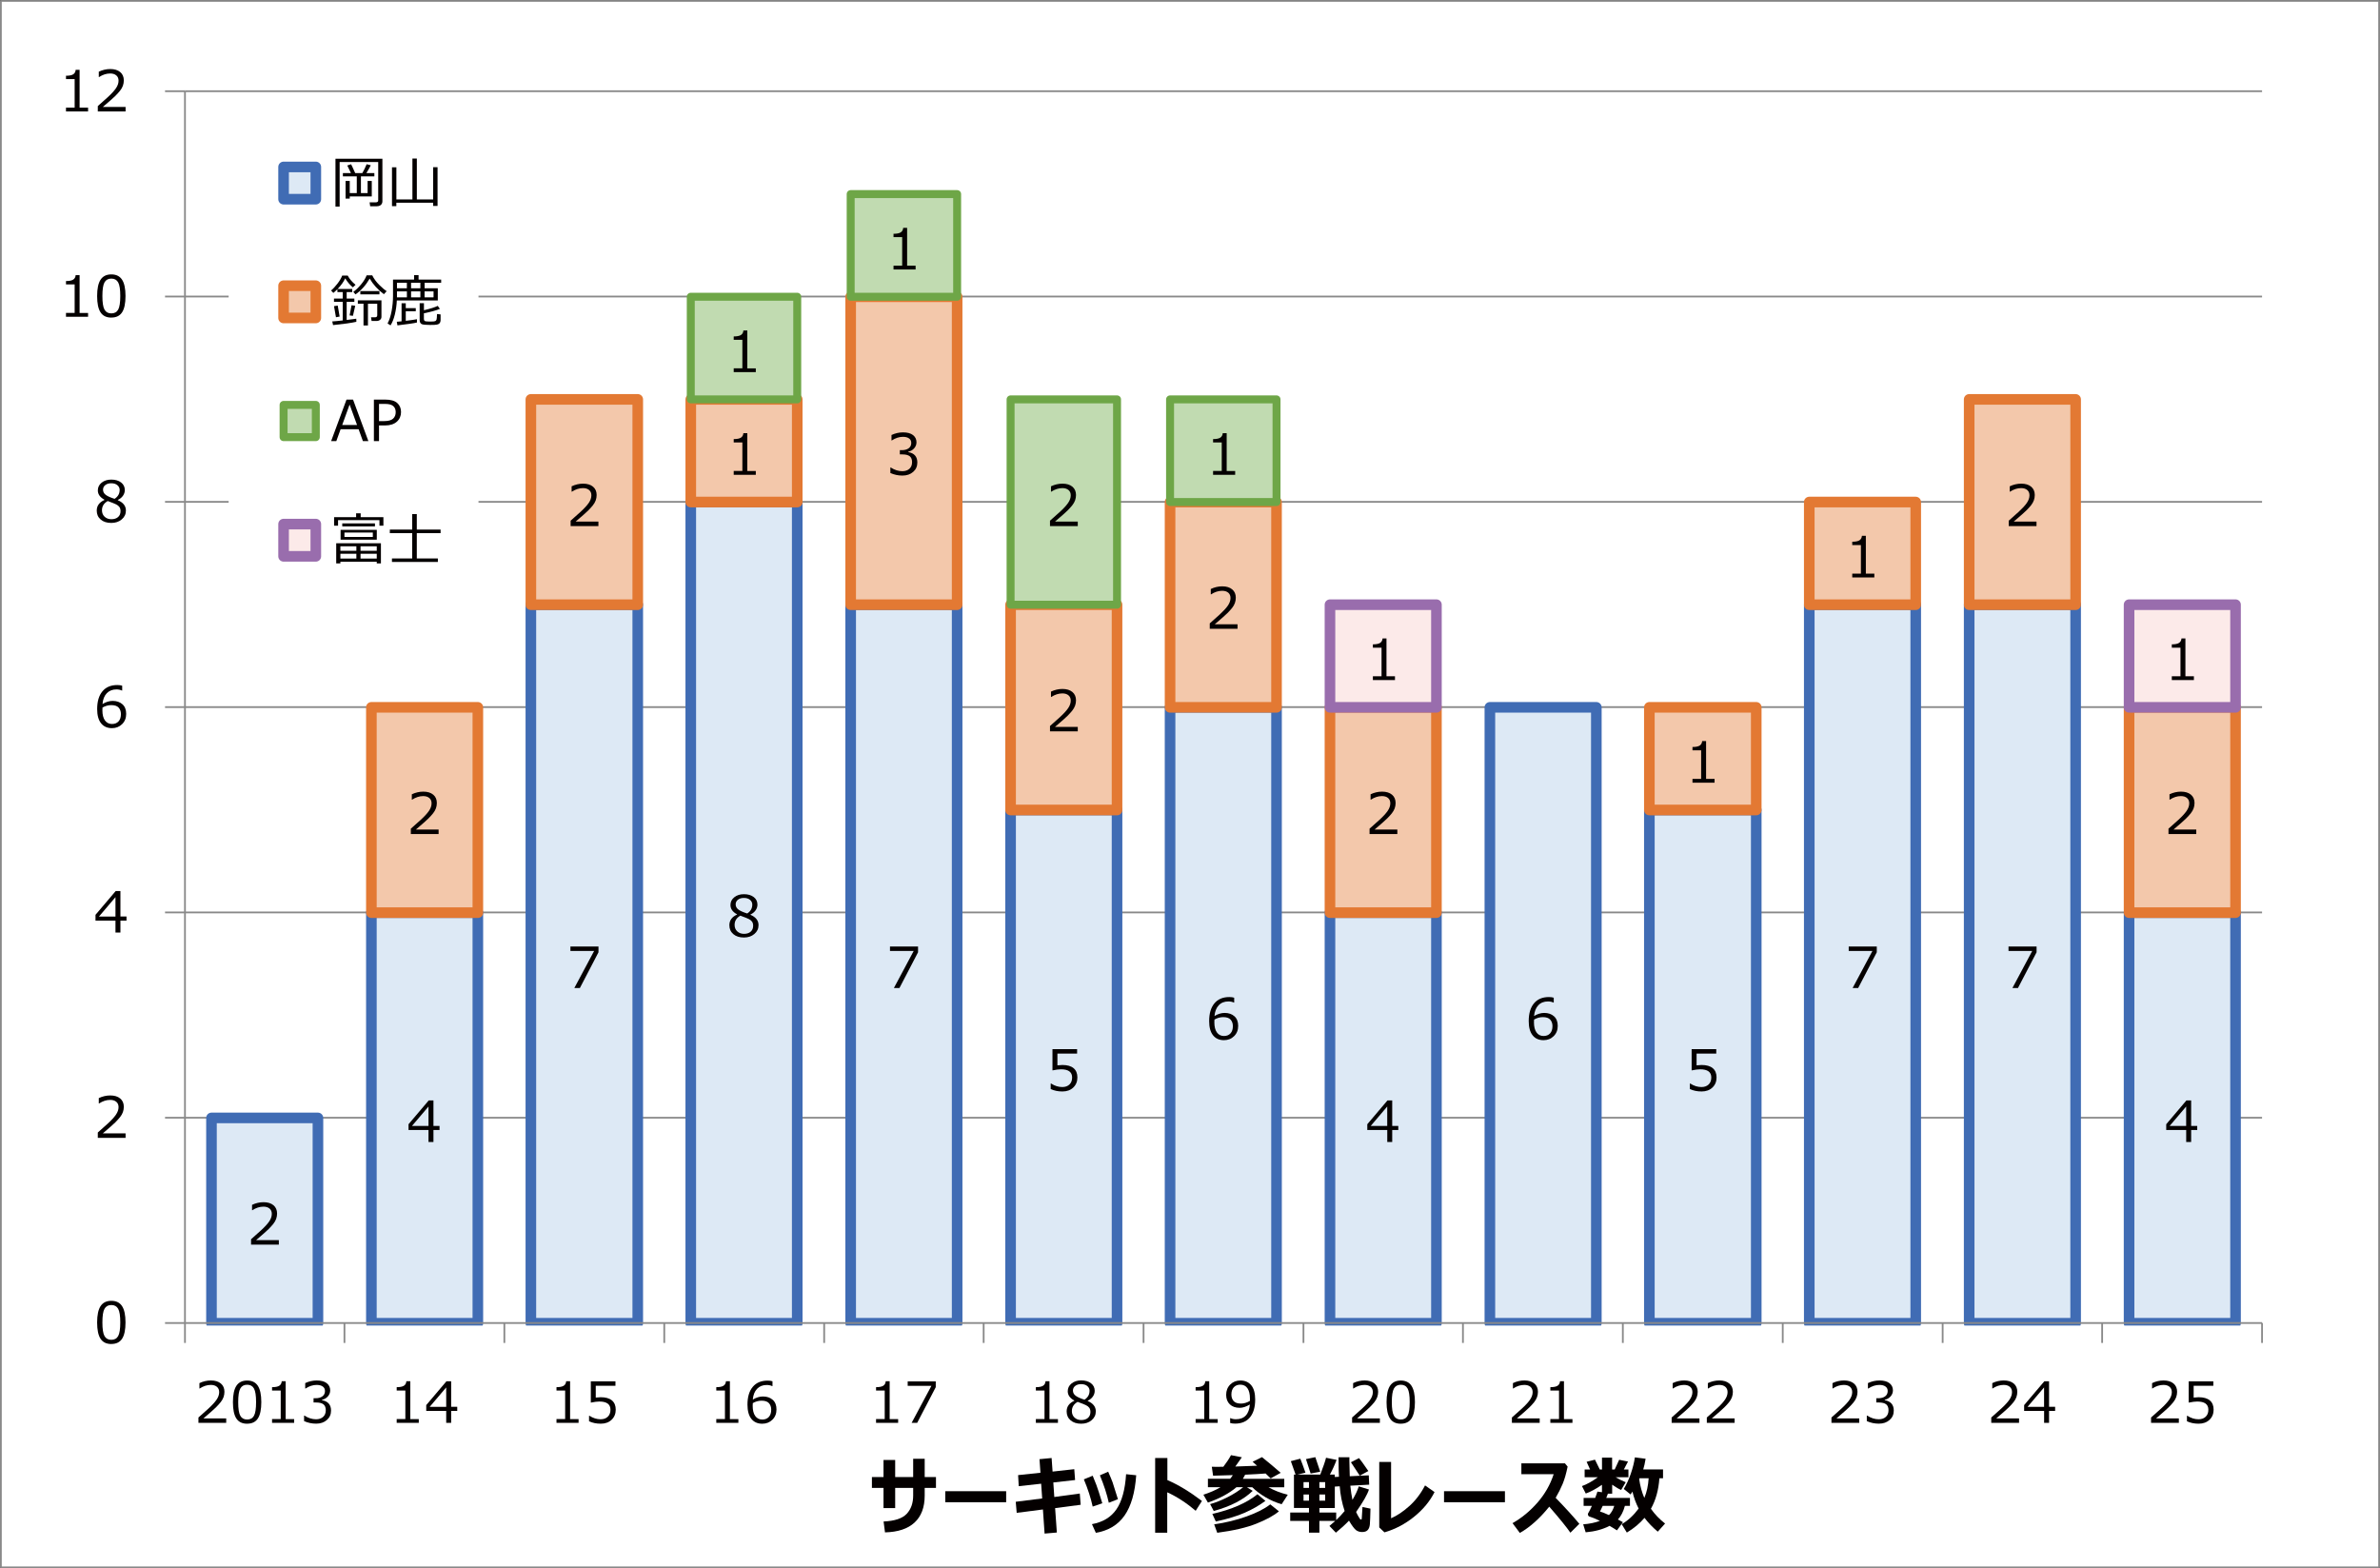 <?xml version="1.0" encoding="UTF-8"?><svg id="_レイヤー_2" xmlns="http://www.w3.org/2000/svg" xmlns:xlink="http://www.w3.org/1999/xlink" viewBox="0 0 673.34 443.66"><rect x="0" y="0" width="673.34" height="443.66" fill="#333333" stroke="none"/><defs><style>.cls-1{clip-path:url(#clippath-76);}.cls-2{clip-path:url(#clippath-51);}.cls-3{clip-path:url(#clippath-34);}.cls-4{clip-path:url(#clippath-107);}.cls-5{clip-path:url(#clippath-38);}.cls-6{clip-path:url(#clippath-21);}.cls-7{clip-path:url(#clippath-6);}.cls-8{clip-path:url(#clippath-7);}.cls-9{clip-path:url(#clippath-17);}.cls-10{clip-path:url(#clippath-80);}.cls-11{clip-path:url(#clippath-31);}.cls-12{clip-path:url(#clippath-79);}.cls-13{clip-path:url(#clippath-75);}.cls-14{clip-path:url(#clippath-15);}.cls-15{clip-path:url(#clippath-33);}.cls-16{clip-path:url(#clippath-61);}.cls-17{clip-path:url(#clippath-116);}.cls-18{clip-path:url(#clippath-100);}.cls-19{clip-path:url(#clippath-18);}.cls-20{clip-path:url(#clippath-47);}.cls-21{clip-path:url(#clippath-4);}.cls-22{clip-path:url(#clippath-71);}.cls-23{clip-path:url(#clippath-120);}.cls-24{clip-path:url(#clippath-22);}.cls-25{fill:#040000;}.cls-26{clip-path:url(#clippath-103);}.cls-27{clip-path:url(#clippath-23);}.cls-28{clip-path:url(#clippath-82);}.cls-29{clip-path:url(#clippath-54);}.cls-30{clip-path:url(#clippath-66);}.cls-31,.cls-32{fill:#c1dbb1;}.cls-33{clip-path:url(#clippath-114);}.cls-34{clip-path:url(#clippath-9);}.cls-35{clip-path:url(#clippath-121);}.cls-36{clip-path:url(#clippath-102);}.cls-37{clip-path:url(#clippath-70);}.cls-38{clip-path:url(#clippath-10);}.cls-39{clip-path:url(#clippath-42);}.cls-40{stroke:#6ea647;stroke-width:2.25px;}.cls-40,.cls-41,.cls-42,.cls-43,.cls-44,.cls-45,.cls-46{fill:none;}.cls-40,.cls-41,.cls-44,.cls-45,.cls-46{stroke-linejoin:round;}.cls-47{clip-path:url(#clippath-59);}.cls-48{clip-path:url(#clippath-43);}.cls-49{clip-path:url(#clippath-64);}.cls-50{clip-path:url(#clippath-101);}.cls-51{clip-path:url(#clippath-25);}.cls-52{clip-path:url(#clippath-27);}.cls-53{clip-path:url(#clippath-109);}.cls-54,.cls-32,.cls-55,.cls-56,.cls-57{fill-rule:evenodd;}.cls-54,.cls-58{fill:#f3c8ab;}.cls-41{stroke:#e37933;}.cls-41,.cls-45,.cls-46{stroke-width:3px;}.cls-59{clip-path:url(#clippath-60);}.cls-55{fill:#fff;}.cls-56,.cls-60{fill:#fceae9;}.cls-61{clip-path:url(#clippath-113);}.cls-62{clip-path:url(#clippath-93);}.cls-63{clip-path:url(#clippath-11);}.cls-64{clip-path:url(#clippath-57);}.cls-65{clip-path:url(#clippath-88);}.cls-66{clip-path:url(#clippath-85);}.cls-67{clip-path:url(#clippath-111);}.cls-68{clip-path:url(#clippath-105);}.cls-69{clip-path:url(#clippath-36);}.cls-70{clip-path:url(#clippath-92);}.cls-71,.cls-57{fill:#dde9f5;}.cls-72{clip-path:url(#clippath-35);}.cls-73{clip-path:url(#clippath-98);}.cls-74{clip-path:url(#clippath-48);}.cls-75{clip-path:url(#clippath-104);}.cls-76{clip-path:url(#clippath-28);}.cls-77{clip-path:url(#clippath-118);}.cls-78{clip-path:url(#clippath-1);}.cls-79{clip-path:url(#clippath-56);}.cls-80{clip-path:url(#clippath-108);}.cls-81{clip-path:url(#clippath-90);}.cls-82{clip-path:url(#clippath-45);}.cls-83{clip-path:url(#clippath-110);}.cls-84{clip-path:url(#clippath-99);}.cls-85{clip-path:url(#clippath-89);}.cls-86{clip-path:url(#clippath-46);}.cls-87{clip-path:url(#clippath-40);}.cls-88{clip-path:url(#clippath-96);}.cls-89{clip-path:url(#clippath-5);}.cls-90{clip-path:url(#clippath-20);}.cls-91{clip-path:url(#clippath-95);}.cls-92{clip-path:url(#clippath-8);}.cls-93{clip-path:url(#clippath-52);}.cls-94{clip-path:url(#clippath-41);}.cls-95{clip-path:url(#clippath-67);}.cls-96{clip-path:url(#clippath-74);}.cls-97{clip-path:url(#clippath-3);}.cls-98{clip-path:url(#clippath-26);}.cls-99{clip-path:url(#clippath-91);}.cls-100{clip-path:url(#clippath-12);}.cls-101{clip-path:url(#clippath-50);}.cls-102{clip-path:url(#clippath-14);}.cls-43{clip-rule:evenodd;}.cls-103{clip-path:url(#clippath-97);}.cls-104{clip-path:url(#clippath-30);}.cls-105{clip-path:url(#clippath-112);}.cls-106{clip-path:url(#clippath-77);}.cls-107{clip-path:url(#clippath-19);}.cls-108{clip-path:url(#clippath-117);}.cls-109{clip-path:url(#clippath-78);}.cls-110{clip-path:url(#clippath-72);}.cls-111{clip-path:url(#clippath-84);}.cls-112{clip-path:url(#clippath-32);}.cls-44{stroke:#898989;stroke-width:.5px;}.cls-45{stroke:#406cb4;}.cls-113{clip-path:url(#clippath-55);}.cls-114{clip-path:url(#clippath-123);}.cls-115{clip-path:url(#clippath-73);}.cls-116{clip-path:url(#clippath-53);}.cls-117{clip-path:url(#clippath-39);}.cls-118{clip-path:url(#clippath-122);}.cls-119{clip-path:url(#clippath-81);}.cls-120{clip-path:url(#clippath-106);}.cls-121{clip-path:url(#clippath-16);}.cls-122{clip-path:url(#clippath-119);}.cls-123{clip-path:url(#clippath-2);}.cls-124{clip-path:url(#clippath-29);}.cls-125{clip-path:url(#clippath-49);}.cls-126{clip-path:url(#clippath-37);}.cls-127{clip-path:url(#clippath-58);}.cls-128{clip-path:url(#clippath-124);}.cls-129{clip-path:url(#clippath-13);}.cls-130{clip-path:url(#clippath-86);}.cls-131{clip-path:url(#clippath-63);}.cls-132{clip-path:url(#clippath-24);}.cls-133{clip-path:url(#clippath-94);}.cls-134{clip-path:url(#clippath);}.cls-135{clip-path:url(#clippath-87);}.cls-136{clip-path:url(#clippath-68);}.cls-137{clip-path:url(#clippath-83);}.cls-138{clip-path:url(#clippath-65);}.cls-46{stroke:#996dad;}.cls-139{clip-path:url(#clippath-44);}.cls-140{clip-path:url(#clippath-115);}.cls-141{clip-path:url(#clippath-62);}.cls-142{clip-path:url(#clippath-69);}</style><clipPath id="clippath"><polygon class="cls-43" points=".25 443.29 673.09 443.29 673.09 .13 .25 .13 .25 443.29 .25 443.29"/></clipPath><clipPath id="clippath-1"><polygon class="cls-43" points="52.21 375.01 640.69 375.01 640.69 25.81 52.21 25.81 52.21 375.01 52.21 375.01"/></clipPath><clipPath id="clippath-2"><polygon class="cls-43" points="52.21 375.01 640.69 375.01 640.69 25.81 52.21 25.81 52.21 375.01 52.21 375.01"/></clipPath><clipPath id="clippath-3"><polygon class="cls-43" points="52.21 375.01 640.69 375.01 640.69 25.81 52.21 25.81 52.21 375.01 52.21 375.01"/></clipPath><clipPath id="clippath-4"><polygon class="cls-43" points="52.21 375.01 640.69 375.01 640.69 25.81 52.21 25.81 52.21 375.01 52.21 375.01"/></clipPath><clipPath id="clippath-5"><polygon class="cls-43" points=".25 443.29 673.09 443.29 673.09 .13 .25 .13 .25 443.29 .25 443.29"/></clipPath><clipPath id="clippath-6"><polygon class="cls-43" points=".25 443.29 673.09 443.29 673.09 .13 .25 .13 .25 443.29 .25 443.29"/></clipPath><clipPath id="clippath-7"><polygon class="cls-43" points=".25 443.29 673.09 443.29 673.09 .13 .25 .13 .25 443.29 .25 443.29"/></clipPath><clipPath id="clippath-8"><polygon class="cls-43" points=".25 443.29 673.09 443.29 673.09 .13 .25 .13 .25 443.29 .25 443.29"/></clipPath><clipPath id="clippath-9"><polygon class="cls-43" points=".25 443.29 673.09 443.29 673.09 .13 .25 .13 .25 443.29 .25 443.29"/></clipPath><clipPath id="clippath-10"><rect class="cls-42" x=".25" y=".13" width="672.84" height="443.16"/></clipPath><clipPath id="clippath-11"><polygon class="cls-43" points=".25 443.29 673.09 443.29 673.09 .13 .25 .13 .25 443.29 .25 443.29"/></clipPath><clipPath id="clippath-12"><rect class="cls-42" x=".25" y=".13" width="672.84" height="443.16"/></clipPath><clipPath id="clippath-13"><polygon class="cls-43" points=".25 443.29 673.09 443.29 673.09 .13 .25 .13 .25 443.29 .25 443.29"/></clipPath><clipPath id="clippath-14"><rect class="cls-42" x=".25" y=".13" width="672.84" height="443.16"/></clipPath><clipPath id="clippath-15"><polygon class="cls-43" points=".25 443.29 673.09 443.29 673.09 .13 .25 .13 .25 443.29 .25 443.29"/></clipPath><clipPath id="clippath-16"><rect class="cls-42" x=".25" y=".13" width="672.84" height="443.16"/></clipPath><clipPath id="clippath-17"><polygon class="cls-43" points=".25 443.29 673.09 443.29 673.09 .13 .25 .13 .25 443.29 .25 443.29"/></clipPath><clipPath id="clippath-18"><rect class="cls-42" x=".25" y=".13" width="672.84" height="443.16"/></clipPath><clipPath id="clippath-19"><polygon class="cls-43" points=".25 443.29 673.09 443.29 673.09 .13 .25 .13 .25 443.29 .25 443.29"/></clipPath><clipPath id="clippath-20"><rect class="cls-42" x=".25" y=".13" width="672.84" height="443.16"/></clipPath><clipPath id="clippath-21"><polygon class="cls-43" points=".25 443.29 673.09 443.29 673.09 .13 .25 .13 .25 443.29 .25 443.29"/></clipPath><clipPath id="clippath-22"><rect class="cls-42" x=".25" y=".13" width="672.84" height="443.16"/></clipPath><clipPath id="clippath-23"><polygon class="cls-43" points=".25 443.29 673.09 443.29 673.09 .13 .25 .13 .25 443.29 .25 443.29"/></clipPath><clipPath id="clippath-24"><rect class="cls-42" x=".25" y=".13" width="672.84" height="443.16"/></clipPath><clipPath id="clippath-25"><polygon class="cls-43" points=".25 443.29 673.09 443.29 673.09 .13 .25 .13 .25 443.29 .25 443.29"/></clipPath><clipPath id="clippath-26"><rect class="cls-42" x=".25" y=".13" width="672.84" height="443.16"/></clipPath><clipPath id="clippath-27"><polygon class="cls-43" points=".25 443.29 673.09 443.29 673.09 .13 .25 .13 .25 443.29 .25 443.29"/></clipPath><clipPath id="clippath-28"><rect class="cls-42" x=".25" y=".13" width="672.84" height="443.16"/></clipPath><clipPath id="clippath-29"><polygon class="cls-43" points=".25 443.29 673.09 443.29 673.09 .13 .25 .13 .25 443.29 .25 443.29"/></clipPath><clipPath id="clippath-30"><rect class="cls-42" x=".25" y=".13" width="672.84" height="443.16"/></clipPath><clipPath id="clippath-31"><polygon class="cls-43" points=".25 443.29 673.09 443.29 673.09 .13 .25 .13 .25 443.29 .25 443.29"/></clipPath><clipPath id="clippath-32"><rect class="cls-42" x=".25" y=".13" width="672.84" height="443.16"/></clipPath><clipPath id="clippath-33"><polygon class="cls-43" points=".25 443.29 673.09 443.29 673.09 .13 .25 .13 .25 443.29 .25 443.29"/></clipPath><clipPath id="clippath-34"><rect class="cls-42" x=".25" y=".13" width="672.84" height="443.16"/></clipPath><clipPath id="clippath-35"><polygon class="cls-43" points=".25 443.29 673.09 443.29 673.09 .13 .25 .13 .25 443.29 .25 443.29"/></clipPath><clipPath id="clippath-36"><rect class="cls-42" x=".25" y=".13" width="672.84" height="443.16"/></clipPath><clipPath id="clippath-37"><polygon class="cls-43" points=".25 443.29 673.09 443.29 673.09 .13 .25 .13 .25 443.29 .25 443.29"/></clipPath><clipPath id="clippath-38"><rect class="cls-42" x=".25" y=".13" width="672.84" height="443.16"/></clipPath><clipPath id="clippath-39"><polygon class="cls-43" points=".25 443.29 673.09 443.29 673.09 .13 .25 .13 .25 443.29 .25 443.29"/></clipPath><clipPath id="clippath-40"><rect class="cls-42" x=".25" y=".13" width="672.84" height="443.16"/></clipPath><clipPath id="clippath-41"><polygon class="cls-43" points=".25 443.29 673.09 443.29 673.09 .13 .25 .13 .25 443.29 .25 443.29"/></clipPath><clipPath id="clippath-42"><rect class="cls-42" x=".25" y=".13" width="672.84" height="443.16"/></clipPath><clipPath id="clippath-43"><polygon class="cls-43" points=".25 443.29 673.09 443.29 673.09 .13 .25 .13 .25 443.29 .25 443.29"/></clipPath><clipPath id="clippath-44"><rect class="cls-42" x=".25" y=".13" width="672.84" height="443.16"/></clipPath><clipPath id="clippath-45"><polygon class="cls-43" points=".25 443.29 673.09 443.29 673.09 .13 .25 .13 .25 443.29 .25 443.29"/></clipPath><clipPath id="clippath-46"><rect class="cls-42" x=".25" y=".13" width="672.84" height="443.16"/></clipPath><clipPath id="clippath-47"><polygon class="cls-43" points=".25 443.29 673.09 443.29 673.09 .13 .25 .13 .25 443.29 .25 443.29"/></clipPath><clipPath id="clippath-48"><rect class="cls-42" x=".25" y=".13" width="672.84" height="443.16"/></clipPath><clipPath id="clippath-49"><polygon class="cls-43" points=".25 443.29 673.09 443.29 673.09 .13 .25 .13 .25 443.29 .25 443.29"/></clipPath><clipPath id="clippath-50"><rect class="cls-42" x=".25" y=".13" width="672.84" height="443.16"/></clipPath><clipPath id="clippath-51"><polygon class="cls-43" points=".25 443.29 673.09 443.29 673.09 .13 .25 .13 .25 443.29 .25 443.29"/></clipPath><clipPath id="clippath-52"><rect class="cls-42" x=".25" y=".13" width="672.84" height="443.16"/></clipPath><clipPath id="clippath-53"><polygon class="cls-43" points=".25 443.29 673.09 443.29 673.09 .13 .25 .13 .25 443.29 .25 443.29"/></clipPath><clipPath id="clippath-54"><rect class="cls-42" x=".25" y=".13" width="672.84" height="443.16"/></clipPath><clipPath id="clippath-55"><polygon class="cls-43" points=".25 443.29 673.09 443.29 673.09 .13 .25 .13 .25 443.29 .25 443.29"/></clipPath><clipPath id="clippath-56"><rect class="cls-42" x=".25" y=".13" width="672.84" height="443.16"/></clipPath><clipPath id="clippath-57"><polygon class="cls-43" points=".25 443.29 673.09 443.29 673.09 .13 .25 .13 .25 443.29 .25 443.29"/></clipPath><clipPath id="clippath-58"><rect class="cls-42" x=".25" y=".13" width="672.84" height="443.16"/></clipPath><clipPath id="clippath-59"><polygon class="cls-43" points=".25 443.29 673.09 443.29 673.09 .13 .25 .13 .25 443.29 .25 443.29"/></clipPath><clipPath id="clippath-60"><rect class="cls-42" x=".25" y=".13" width="672.84" height="443.16"/></clipPath><clipPath id="clippath-61"><polygon class="cls-43" points=".25 443.29 673.09 443.29 673.09 .13 .25 .13 .25 443.29 .25 443.29"/></clipPath><clipPath id="clippath-62"><rect class="cls-42" x=".25" y=".13" width="672.84" height="443.16"/></clipPath><clipPath id="clippath-63"><polygon class="cls-43" points=".25 443.29 673.09 443.29 673.09 .13 .25 .13 .25 443.29 .25 443.29"/></clipPath><clipPath id="clippath-64"><rect class="cls-42" x=".25" y=".13" width="672.84" height="443.16"/></clipPath><clipPath id="clippath-65"><polygon class="cls-43" points=".25 443.29 673.09 443.29 673.09 .13 .25 .13 .25 443.29 .25 443.29"/></clipPath><clipPath id="clippath-66"><rect class="cls-42" x=".25" y=".13" width="672.84" height="443.16"/></clipPath><clipPath id="clippath-67"><polygon class="cls-43" points=".25 443.29 673.09 443.29 673.09 .13 .25 .13 .25 443.29 .25 443.29"/></clipPath><clipPath id="clippath-68"><rect class="cls-42" x=".25" y=".13" width="672.84" height="443.16"/></clipPath><clipPath id="clippath-69"><polygon class="cls-43" points=".25 443.29 673.09 443.29 673.09 .13 .25 .13 .25 443.29 .25 443.29"/></clipPath><clipPath id="clippath-70"><rect class="cls-42" x=".25" y=".13" width="672.84" height="443.16"/></clipPath><clipPath id="clippath-71"><polygon class="cls-43" points=".25 443.29 673.09 443.29 673.09 .13 .25 .13 .25 443.29 .25 443.29"/></clipPath><clipPath id="clippath-72"><rect class="cls-42" x=".25" y=".13" width="672.84" height="443.16"/></clipPath><clipPath id="clippath-73"><polygon class="cls-43" points=".25 443.29 673.09 443.29 673.09 .13 .25 .13 .25 443.29 .25 443.29"/></clipPath><clipPath id="clippath-74"><rect class="cls-42" x=".25" y=".13" width="672.84" height="443.16"/></clipPath><clipPath id="clippath-75"><polygon class="cls-43" points=".25 443.29 673.09 443.29 673.09 .13 .25 .13 .25 443.29 .25 443.29"/></clipPath><clipPath id="clippath-76"><rect class="cls-42" x=".25" y=".13" width="672.84" height="443.16"/></clipPath><clipPath id="clippath-77"><polygon class="cls-43" points=".25 443.29 673.09 443.29 673.09 .13 .25 .13 .25 443.29 .25 443.29"/></clipPath><clipPath id="clippath-78"><rect class="cls-42" x=".25" y=".13" width="672.84" height="443.16"/></clipPath><clipPath id="clippath-79"><polygon class="cls-43" points=".25 443.29 673.09 443.29 673.09 .13 .25 .13 .25 443.29 .25 443.29"/></clipPath><clipPath id="clippath-80"><rect class="cls-42" x=".25" y=".13" width="672.84" height="443.16"/></clipPath><clipPath id="clippath-81"><polygon class="cls-43" points=".25 443.29 673.09 443.29 673.09 .13 .25 .13 .25 443.29 .25 443.29"/></clipPath><clipPath id="clippath-82"><rect class="cls-42" x=".25" y=".13" width="672.84" height="443.16"/></clipPath><clipPath id="clippath-83"><polygon class="cls-43" points=".25 443.29 673.09 443.29 673.09 .13 .25 .13 .25 443.29 .25 443.29"/></clipPath><clipPath id="clippath-84"><rect class="cls-42" x=".25" y=".13" width="672.84" height="443.16"/></clipPath><clipPath id="clippath-85"><polygon class="cls-43" points=".25 443.29 673.09 443.29 673.09 .13 .25 .13 .25 443.29 .25 443.29"/></clipPath><clipPath id="clippath-86"><rect class="cls-42" x=".25" y=".13" width="672.84" height="443.16"/></clipPath><clipPath id="clippath-87"><polygon class="cls-43" points=".25 443.29 673.09 443.29 673.09 .13 .25 .13 .25 443.29 .25 443.29"/></clipPath><clipPath id="clippath-88"><rect class="cls-42" x=".25" y=".13" width="672.84" height="443.16"/></clipPath><clipPath id="clippath-89"><polygon class="cls-43" points=".25 443.29 673.09 443.29 673.09 .13 .25 .13 .25 443.29 .25 443.29"/></clipPath><clipPath id="clippath-90"><rect class="cls-42" x=".25" y=".13" width="672.84" height="443.16"/></clipPath><clipPath id="clippath-91"><polygon class="cls-43" points=".25 443.29 673.09 443.29 673.09 .13 .25 .13 .25 443.29 .25 443.29"/></clipPath><clipPath id="clippath-92"><rect class="cls-42" x=".25" y=".13" width="672.84" height="443.16"/></clipPath><clipPath id="clippath-93"><polygon class="cls-43" points=".25 443.29 673.09 443.29 673.09 .13 .25 .13 .25 443.29 .25 443.29"/></clipPath><clipPath id="clippath-94"><rect class="cls-42" x=".25" y=".13" width="672.84" height="443.16"/></clipPath><clipPath id="clippath-95"><polygon class="cls-43" points=".25 443.29 673.09 443.29 673.09 .13 .25 .13 .25 443.29 .25 443.29"/></clipPath><clipPath id="clippath-96"><rect class="cls-42" x=".25" y=".13" width="672.84" height="443.16"/></clipPath><clipPath id="clippath-97"><polygon class="cls-43" points=".25 443.29 673.09 443.29 673.09 .13 .25 .13 .25 443.29 .25 443.29"/></clipPath><clipPath id="clippath-98"><rect class="cls-42" x=".25" y=".13" width="672.84" height="443.16"/></clipPath><clipPath id="clippath-99"><polygon class="cls-43" points=".25 443.29 673.09 443.29 673.09 .13 .25 .13 .25 443.29 .25 443.29"/></clipPath><clipPath id="clippath-100"><rect class="cls-42" x=".25" y=".13" width="672.84" height="443.16"/></clipPath><clipPath id="clippath-101"><polygon class="cls-43" points=".25 443.29 673.09 443.29 673.09 .13 .25 .13 .25 443.29 .25 443.29"/></clipPath><clipPath id="clippath-102"><rect class="cls-42" x=".25" y=".13" width="672.84" height="443.16"/></clipPath><clipPath id="clippath-103"><polygon class="cls-43" points=".25 443.29 673.09 443.29 673.09 .13 .25 .13 .25 443.29 .25 443.29"/></clipPath><clipPath id="clippath-104"><rect class="cls-42" x=".25" y=".13" width="672.84" height="443.16"/></clipPath><clipPath id="clippath-105"><polygon class="cls-43" points=".25 443.29 673.09 443.29 673.09 .13 .25 .13 .25 443.29 .25 443.29"/></clipPath><clipPath id="clippath-106"><rect class="cls-42" x=".25" y=".13" width="672.84" height="443.16"/></clipPath><clipPath id="clippath-107"><polygon class="cls-43" points=".25 443.29 673.09 443.29 673.09 .13 .25 .13 .25 443.29 .25 443.29"/></clipPath><clipPath id="clippath-108"><rect class="cls-42" x=".25" y=".13" width="672.84" height="443.16"/></clipPath><clipPath id="clippath-109"><polygon class="cls-43" points=".25 443.29 673.09 443.29 673.09 .13 .25 .13 .25 443.29 .25 443.29"/></clipPath><clipPath id="clippath-110"><rect class="cls-42" x=".25" y=".13" width="672.84" height="443.16"/></clipPath><clipPath id="clippath-111"><polygon class="cls-43" points=".25 443.29 673.09 443.29 673.09 .13 .25 .13 .25 443.29 .25 443.29"/></clipPath><clipPath id="clippath-112"><polygon class="cls-43" points=".25 443.29 673.09 443.29 673.09 .13 .25 .13 .25 443.29 .25 443.29"/></clipPath><clipPath id="clippath-113"><polygon class="cls-43" points=".25 443.29 673.09 443.29 673.09 .13 .25 .13 .25 443.29 .25 443.29"/></clipPath><clipPath id="clippath-114"><rect class="cls-42" x=".25" y=".13" width="672.84" height="443.16"/></clipPath><clipPath id="clippath-115"><polygon class="cls-43" points=".25 443.29 673.09 443.29 673.09 .13 .25 .13 .25 443.29 .25 443.29"/></clipPath><clipPath id="clippath-116"><polygon class="cls-43" points=".25 443.29 673.09 443.29 673.09 .13 .25 .13 .25 443.29 .25 443.29"/></clipPath><clipPath id="clippath-117"><rect class="cls-42" x=".25" y=".13" width="672.84" height="443.16"/></clipPath><clipPath id="clippath-118"><polygon class="cls-43" points=".25 443.29 673.09 443.29 673.09 .13 .25 .13 .25 443.29 .25 443.29"/></clipPath><clipPath id="clippath-119"><polygon class="cls-43" points=".25 443.29 673.09 443.29 673.09 .13 .25 .13 .25 443.29 .25 443.29"/></clipPath><clipPath id="clippath-120"><rect class="cls-42" x=".25" y=".13" width="672.84" height="443.16"/></clipPath><clipPath id="clippath-121"><polygon class="cls-43" points=".25 443.29 673.09 443.29 673.09 .13 .25 .13 .25 443.29 .25 443.29"/></clipPath><clipPath id="clippath-122"><polygon class="cls-43" points=".25 443.29 673.09 443.29 673.09 .13 .25 .13 .25 443.29 .25 443.29"/></clipPath><clipPath id="clippath-123"><rect class="cls-42" x=".25" y=".13" width="672.84" height="443.16"/></clipPath><clipPath id="clippath-124"><polygon class="cls-43" points="0 443.65 673.33 443.65 673.33 .01 0 .01 0 443.65 0 443.65"/></clipPath></defs><g id="_レイヤー_1-2"><polygon class="cls-55" points=".25 .25 673.09 .25 673.09 443.41 .25 443.41 .25 .25 .25 .25"/><polygon class="cls-55" points="52.33 25.81 639.97 25.81 639.97 374.29 52.33 374.29 52.33 25.81 52.33 25.81"/><g class="cls-134"><path class="cls-44" d="M52.33,316.21h587.64M52.33,258.13h587.64M52.33,200.05h587.64M52.33,141.97h587.64M52.33,83.89h587.64M52.33,25.81h587.64"/></g><g class="cls-78"><path class="cls-71" d="M59.83,316.27h30.12v58.08h-30.12v-58.08h0ZM105.07,258.19h30.12v116.16h-30.12v-116.16h0ZM150.19,171.07h30.24v203.28h-30.24v-203.28h0ZM195.43,142.03h30.12v232.32h-30.12v-232.32h0ZM240.67,171.07h30.12v203.28h-30.12v-203.28h0ZM285.91,229.15h30.12v145.2h-30.12v-145.2h0ZM331.03,200.11h30.12v174.24h-30.12v-174.24h0ZM376.27,258.19h30.12v116.16h-30.12v-116.16h0ZM421.51,200.11h30.12v174.24h-30.12v-174.24h0ZM466.63,229.15h30.24v145.2h-30.24v-145.2h0ZM511.87,171.07h30.12v203.28h-30.12v-203.28h0ZM557.11,171.07h30.12v203.28h-30.12v-203.28h0ZM602.35,258.19h30.12v116.16h-30.12v-116.16h0Z"/><path class="cls-45" d="M59.83,316.27h30.12v58.08h-30.12v-58.08h0ZM105.07,258.19h30.12v116.16h-30.12v-116.16h0ZM150.19,171.07h30.24v203.28h-30.24v-203.28h0ZM195.43,142.03h30.12v232.32h-30.12v-232.32h0ZM240.67,171.07h30.12v203.28h-30.12v-203.28h0ZM285.91,229.15h30.12v145.2h-30.12v-145.2h0ZM331.03,200.11h30.12v174.24h-30.12v-174.24h0ZM376.27,258.19h30.12v116.16h-30.12v-116.16h0ZM421.51,200.11h30.12v174.24h-30.12v-174.24h0ZM466.63,229.15h30.24v145.2h-30.24v-145.2h0ZM511.87,171.07h30.12v203.28h-30.12v-203.28h0ZM557.11,171.07h30.12v203.28h-30.12v-203.28h0ZM602.35,258.19h30.12v116.16h-30.12v-116.16h0Z"/></g><g class="cls-123"><path class="cls-58" d="M105.07,200.11h30.12v58.08h-30.12v-58.08h0ZM150.19,112.99h30.24v58.08h-30.24v-58.08h0ZM195.43,112.99h30.12v29.04h-30.12v-29.04h0ZM240.67,83.95h30.12v87.12h-30.12v-87.12h0ZM285.91,171.07h30.12v58.08h-30.12v-58.08h0ZM331.03,142.03h30.12v58.08h-30.12v-58.08h0ZM376.27,200.11h30.12v58.08h-30.12v-58.08h0ZM466.63,200.11h30.24v29.04h-30.24v-29.04h0ZM511.87,142.03h30.12v29.04h-30.12v-29.04h0ZM557.11,112.99h30.12v58.08h-30.12v-58.08h0ZM602.35,200.11h30.12v58.08h-30.12v-58.08h0Z"/><path class="cls-41" d="M105.07,200.11h30.12v58.08h-30.12v-58.08h0ZM150.19,112.99h30.24v58.08h-30.24v-58.08h0ZM195.43,112.99h30.12v29.04h-30.12v-29.04h0ZM240.67,83.95h30.12v87.12h-30.12v-87.12h0ZM285.91,171.07h30.12v58.08h-30.12v-58.08h0ZM331.03,142.03h30.12v58.08h-30.12v-58.08h0ZM376.27,200.11h30.12v58.08h-30.12v-58.08h0ZM466.63,200.11h30.24v29.04h-30.24v-29.04h0ZM511.87,142.03h30.12v29.04h-30.12v-29.04h0ZM557.11,112.99h30.12v58.08h-30.12v-58.08h0ZM602.35,200.11h30.12v58.08h-30.12v-58.08h0Z"/></g><g class="cls-97"><path class="cls-31" d="M195.43,83.95h30.12v29.04h-30.12v-29.04h0ZM240.67,54.91h30.12v29.04h-30.12v-29.04h0ZM285.91,112.99h30.12v58.08h-30.12v-58.08h0ZM331.03,112.99h30.12v29.04h-30.12v-29.04h0Z"/><path class="cls-40" d="M195.43,83.95h30.12v29.04h-30.12v-29.04h0ZM240.67,54.91h30.12v29.04h-30.12v-29.04h0ZM285.91,112.99h30.12v58.08h-30.12v-58.08h0ZM331.03,112.99h30.12v29.04h-30.12v-29.04h0Z"/></g><g class="cls-21"><path class="cls-60" d="M376.27,171.07h30.12v29.04h-30.12v-29.04h0ZM602.35,171.07h30.12v29.04h-30.12v-29.04h0Z"/><path class="cls-46" d="M376.27,171.07h30.12v29.04h-30.12v-29.04h0ZM602.35,171.07h30.12v29.04h-30.12v-29.04h0Z"/></g><g class="cls-89"><line class="cls-44" x1="52.33" y1="374.29" x2="52.33" y2="25.81"/></g><g class="cls-7"><path class="cls-44" d="M46.69,374.29h5.64M46.69,316.21h5.64M46.69,258.13h5.64M46.69,200.05h5.64M46.69,141.97h5.64M46.69,83.89h5.64M46.69,25.81h5.64"/></g><g class="cls-8"><line class="cls-44" x1="52.33" y1="374.29" x2="639.97" y2="374.29"/></g><g class="cls-92"><path class="cls-44" d="M52.33,374.29v5.64M97.45,374.29v5.64M142.69,374.29v5.64M187.93,374.29v5.64M233.17,374.29v5.64M278.29,374.29v5.64M323.53,374.29v5.64M368.77,374.29v5.64M413.89,374.29v5.64M459.13,374.29v5.64M504.37,374.29v5.64M549.61,374.29v5.64M594.73,374.29v5.64M639.97,374.29v5.64"/></g><g class="cls-34"><g class="cls-38"><path class="cls-25" d="M78.89,352.11h-7.86v-1.52c.83-.72,1.77-1.55,2.8-2.5,1.04-.95,1.81-1.79,2.31-2.51.5-.72.76-1.44.76-2.17,0-.64-.21-1.14-.64-1.5s-1-.54-1.73-.54c-1.06,0-2.11.34-3.14,1.01h-.08v-1.52c1.05-.5,2.14-.75,3.26-.75,1.18,0,2.12.29,2.8.86.68.57,1.02,1.36,1.02,2.35,0,.53-.09,1.04-.26,1.52-.17.48-.45.95-.81,1.41-.37.46-.81.94-1.32,1.46-.51.51-1.7,1.56-3.55,3.13h6.44v1.25Z"/></g></g><g class="cls-63"><g class="cls-100"><path class="cls-25" d="M124.35,319.69h-1.72v3.38h-1.4v-3.38h-5.65v-1.64l5.71-6.73h1.34v7.21h1.72v1.15ZM121.23,318.53v-5.49l-4.67,5.49h4.67Z"/></g></g><g class="cls-129"><g class="cls-102"><path class="cls-25" d="M169.33,269.39l-5.27,10.12h-1.57l5.6-10.48h-6.71v-1.26h7.94v1.63Z"/></g></g><g class="cls-14"><g class="cls-121"><path class="cls-25" d="M208.52,258.76v-.09c-1.24-.67-1.86-1.55-1.86-2.63,0-.89.36-1.62,1.08-2.2.72-.58,1.63-.87,2.74-.87s2.07.27,2.77.82c.7.54,1.04,1.26,1.04,2.14,0,.57-.17,1.11-.52,1.61-.35.5-.83.89-1.44,1.17v.1c1.51.65,2.27,1.62,2.27,2.91,0,1.01-.39,1.85-1.18,2.51-.78.67-1.77,1-2.95,1-1.25,0-2.25-.32-3-.96s-1.12-1.48-1.12-2.52c0-1.36.72-2.36,2.17-3.01ZM209.47,259.04c-1.1.62-1.64,1.49-1.64,2.62,0,.75.25,1.36.75,1.83.5.46,1.14.7,1.91.7s1.43-.2,1.89-.61c.47-.41.7-.97.7-1.68,0-.48-.11-.87-.32-1.17-.21-.29-.52-.54-.93-.74-.41-.2-1.19-.52-2.36-.94ZM212.84,255.95c0-.56-.22-1.02-.65-1.38-.43-.36-1.01-.54-1.73-.54s-1.25.17-1.68.5-.65.78-.65,1.32c0,.6.27,1.1.81,1.49.54.39,1.36.75,2.46,1.09.96-.62,1.43-1.45,1.43-2.49Z"/></g></g><g class="cls-9"><g class="cls-19"><path class="cls-25" d="M259.74,269.39l-5.27,10.12h-1.57l5.6-10.48h-6.71v-1.26h7.94v1.63Z"/></g></g><g class="cls-107"><g class="cls-90"><path class="cls-25" d="M297.26,308.1v-1.56h.12c1.01.66,2.07.99,3.16.99.84,0,1.52-.24,2.02-.72.51-.48.76-1.14.76-1.99,0-1.54-1.05-2.31-3.16-2.31-.6,0-1.4.1-2.4.31v-6.02h6.97v1.26h-5.57v3.33c.69-.07,1.15-.1,1.39-.1,1.4,0,2.46.3,3.18.9.72.6,1.08,1.48,1.08,2.63s-.39,2.11-1.17,2.85c-.78.74-1.8,1.11-3.07,1.11s-2.33-.23-3.32-.69Z"/></g></g><g class="cls-6"><g class="cls-24"><path class="cls-25" d="M349.17,282.25v1.38h-.09c-.44-.21-.95-.32-1.53-.32-1.15,0-2.07.36-2.75,1.09-.69.73-1.09,1.74-1.2,3.04.98-.59,1.94-.88,2.87-.88,1.14,0,2.06.32,2.77.95.71.63,1.06,1.54,1.06,2.72s-.38,2.14-1.15,2.9c-.77.76-1.72,1.14-2.87,1.14-1.33,0-2.36-.46-3.09-1.38-.74-.92-1.1-2.26-1.1-4.01,0-2.16.49-3.83,1.48-5.02s2.39-1.79,4.22-1.79c.55,0,1.01.06,1.39.19ZM343.59,288.45c-.02.43-.03.68-.03.77,0,1.24.24,2.19.72,2.86s1.15,1.01,2,1.01c.78,0,1.4-.25,1.85-.74.45-.49.67-1.18.67-2.06,0-.73-.21-1.34-.63-1.82-.42-.48-1.12-.72-2.1-.72-.85,0-1.67.23-2.49.69Z"/></g></g><g class="cls-27"><g class="cls-132"><path class="cls-25" d="M395.6,319.69h-1.72v3.38h-1.4v-3.38h-5.65v-1.64l5.71-6.73h1.34v7.21h1.72v1.15ZM392.47,318.53v-5.49l-4.67,5.49h4.67Z"/></g></g><g class="cls-51"><g class="cls-98"><path class="cls-25" d="M439.58,282.25v1.38h-.09c-.44-.21-.95-.32-1.53-.32-1.15,0-2.07.36-2.75,1.09-.69.73-1.09,1.74-1.2,3.04.98-.59,1.94-.88,2.87-.88,1.14,0,2.06.32,2.77.95.71.63,1.06,1.54,1.06,2.72s-.38,2.14-1.15,2.9c-.77.76-1.72,1.14-2.87,1.14-1.33,0-2.36-.46-3.09-1.38-.74-.92-1.1-2.26-1.1-4.01,0-2.16.49-3.83,1.48-5.02s2.39-1.79,4.22-1.79c.55,0,1.01.06,1.39.19ZM434.01,288.45c-.02.43-.03.68-.03.77,0,1.24.24,2.19.72,2.86s1.15,1.01,2,1.01c.78,0,1.4-.25,1.85-.74.45-.49.67-1.18.67-2.06,0-.73-.21-1.34-.63-1.82-.42-.48-1.12-.72-2.1-.72-.85,0-1.67.23-2.49.69Z"/></g></g><g class="cls-52"><g class="cls-76"><path class="cls-25" d="M478.09,308.1v-1.56h.12c1.01.66,2.07.99,3.16.99.84,0,1.52-.24,2.02-.72.51-.48.76-1.14.76-1.99,0-1.54-1.05-2.31-3.16-2.31-.6,0-1.4.1-2.4.31v-6.02h6.97v1.26h-5.57v3.33c.69-.07,1.15-.1,1.39-.1,1.4,0,2.46.3,3.18.9.72.6,1.08,1.48,1.08,2.63s-.39,2.11-1.17,2.85c-.78.74-1.8,1.11-3.07,1.11s-2.33-.23-3.32-.69Z"/></g></g><g class="cls-124"><g class="cls-104"><path class="cls-25" d="M530.98,269.39l-5.27,10.12h-1.57l5.6-10.48h-6.71v-1.26h7.94v1.63Z"/></g></g><g class="cls-11"><g class="cls-112"><path class="cls-25" d="M576.19,269.39l-5.27,10.12h-1.57l5.6-10.48h-6.71v-1.26h7.94v1.63Z"/></g></g><g class="cls-15"><g class="cls-3"><path class="cls-25" d="M621.63,319.69h-1.72v3.38h-1.4v-3.38h-5.65v-1.64l5.71-6.73h1.34v7.21h1.72v1.15ZM618.5,318.53v-5.49l-4.67,5.49h4.67Z"/></g></g><g class="cls-72"><g class="cls-69"><path class="cls-25" d="M124.09,235.96h-7.86v-1.52c.83-.72,1.77-1.55,2.8-2.5,1.04-.95,1.81-1.79,2.31-2.51.5-.72.76-1.44.76-2.17,0-.64-.21-1.14-.64-1.5s-1-.54-1.73-.54c-1.06,0-2.11.34-3.14,1.01h-.08v-1.52c1.05-.5,2.14-.75,3.26-.75,1.18,0,2.12.29,2.8.86.68.57,1.02,1.36,1.02,2.35,0,.53-.09,1.04-.26,1.52-.17.48-.45.95-.81,1.41-.37.46-.81.94-1.32,1.46-.51.51-1.7,1.56-3.55,3.13h6.44v1.25Z"/></g></g><g class="cls-126"><g class="cls-5"><path class="cls-25" d="M169.3,148.83h-7.86v-1.52c.83-.72,1.77-1.55,2.8-2.5,1.04-.95,1.81-1.79,2.31-2.51s.76-1.44.76-2.17c0-.64-.21-1.14-.64-1.5s-1-.54-1.73-.54c-1.06,0-2.11.34-3.14,1.01h-.08v-1.52c1.05-.5,2.14-.75,3.26-.75,1.18,0,2.12.29,2.8.86.68.57,1.02,1.36,1.02,2.35,0,.53-.09,1.04-.26,1.52-.17.48-.45.95-.81,1.41-.37.46-.81.94-1.32,1.46-.51.51-1.7,1.56-3.55,3.13h6.44v1.25Z"/></g></g><g class="cls-117"><g class="cls-87"><path class="cls-25" d="M213.83,134.32h-6.25v-1.08h2.45v-8.07h-2.45v-.95c.96,0,1.64-.14,2.05-.41.41-.27.64-.69.69-1.27h1.11v10.71h2.4v1.08Z"/></g></g><g class="cls-94"><g class="cls-39"><path class="cls-25" d="M251.9,133.83v-1.57h.12c1.05.7,2.15,1.04,3.27,1.04.83,0,1.5-.23,2-.68.5-.45.75-1.08.75-1.89,0-.75-.22-1.3-.65-1.65-.44-.35-1.14-.53-2.12-.53h-.69v-1.2h.53c.84,0,1.5-.18,1.98-.54.48-.36.72-.86.72-1.51,0-.55-.21-.98-.63-1.27-.42-.3-.99-.45-1.73-.45-1.05,0-2.1.34-3.14,1.02h-.09v-1.54c1.05-.49,2.14-.74,3.27-.74,1.21,0,2.15.25,2.81.76.66.51.99,1.19.99,2.05,0,.63-.22,1.2-.66,1.7-.44.5-.99.82-1.66.95v.12c1.71.31,2.56,1.29,2.56,2.95,0,1.08-.39,1.96-1.18,2.65-.78.69-1.8,1.04-3.03,1.04s-2.32-.24-3.44-.73Z"/></g></g><g class="cls-48"><g class="cls-139"><path class="cls-25" d="M304.92,206.91h-7.86v-1.52c.83-.72,1.77-1.55,2.8-2.5,1.04-.95,1.81-1.79,2.31-2.51s.76-1.44.76-2.17c0-.64-.21-1.14-.64-1.5s-1-.54-1.73-.54c-1.06,0-2.11.34-3.14,1.01h-.08v-1.52c1.05-.5,2.14-.75,3.26-.75,1.18,0,2.12.29,2.8.86.68.57,1.02,1.36,1.02,2.35,0,.53-.09,1.04-.26,1.52-.17.48-.45.95-.81,1.41-.37.46-.81.94-1.32,1.46-.51.51-1.7,1.56-3.55,3.13h6.44v1.25Z"/></g></g><g class="cls-82"><g class="cls-86"><path class="cls-25" d="M350.12,177.88h-7.86v-1.52c.83-.72,1.77-1.55,2.8-2.5s1.81-1.79,2.31-2.51.76-1.44.76-2.17c0-.64-.21-1.14-.63-1.5-.42-.36-1-.54-1.73-.54-1.07,0-2.11.34-3.14,1.01h-.08v-1.52c1.05-.5,2.14-.75,3.26-.75,1.18,0,2.12.29,2.8.86.68.57,1.02,1.36,1.02,2.35,0,.53-.09,1.04-.26,1.52-.17.48-.45.95-.81,1.41s-.81.94-1.33,1.46c-.51.51-1.7,1.56-3.55,3.13h6.44v1.25Z"/></g></g><g class="cls-20"><g class="cls-74"><path class="cls-25" d="M395.33,235.96h-7.86v-1.52c.83-.72,1.77-1.55,2.8-2.5,1.04-.95,1.81-1.79,2.31-2.51.5-.72.76-1.44.76-2.17,0-.64-.21-1.14-.63-1.5-.42-.36-1-.54-1.73-.54-1.07,0-2.11.34-3.14,1.01h-.08v-1.52c1.05-.5,2.14-.75,3.26-.75,1.18,0,2.12.29,2.8.86.68.57,1.02,1.36,1.02,2.35,0,.53-.09,1.04-.26,1.52-.17.48-.45.95-.81,1.41s-.81.94-1.33,1.46c-.51.51-1.7,1.56-3.55,3.13h6.44v1.25Z"/></g></g><g class="cls-125"><g class="cls-101"><path class="cls-25" d="M485.08,221.43h-6.25v-1.08h2.45v-8.07h-2.45v-.95c.96,0,1.64-.14,2.05-.41.41-.27.64-.69.69-1.27h1.11v10.71h2.4v1.08Z"/></g></g><g class="cls-2"><g class="cls-93"><path class="cls-25" d="M530.28,163.36h-6.25v-1.08h2.45v-8.07h-2.45v-.95c.96,0,1.64-.14,2.05-.41.41-.27.64-.69.69-1.27h1.11v10.71h2.4v1.08Z"/></g></g><g class="cls-116"><g class="cls-29"><path class="cls-25" d="M576.16,148.83h-7.86v-1.52c.83-.72,1.77-1.55,2.8-2.5s1.81-1.79,2.31-2.51.76-1.44.76-2.17c0-.64-.21-1.14-.63-1.5-.42-.36-1-.54-1.73-.54-1.07,0-2.11.34-3.14,1.01h-.08v-1.52c1.05-.5,2.14-.75,3.26-.75,1.18,0,2.12.29,2.8.86.68.57,1.02,1.36,1.02,2.35,0,.53-.09,1.04-.26,1.52-.17.48-.45.95-.81,1.41s-.81.94-1.33,1.46c-.51.51-1.7,1.56-3.55,3.13h6.44v1.25Z"/></g></g><g class="cls-113"><g class="cls-79"><path class="cls-25" d="M621.36,235.96h-7.86v-1.52c.83-.72,1.77-1.55,2.8-2.5,1.04-.95,1.81-1.79,2.31-2.51.5-.72.76-1.44.76-2.17,0-.64-.21-1.14-.63-1.5-.42-.36-1-.54-1.73-.54-1.07,0-2.11.34-3.14,1.01h-.08v-1.52c1.05-.5,2.14-.75,3.26-.75,1.18,0,2.12.29,2.8.86.68.57,1.02,1.36,1.02,2.35,0,.53-.09,1.04-.26,1.52-.17.48-.45.95-.81,1.41s-.81.94-1.33,1.46c-.51.51-1.7,1.56-3.55,3.13h6.44v1.25Z"/></g></g><g class="cls-64"><g class="cls-127"><path class="cls-25" d="M213.83,105.28h-6.25v-1.08h2.45v-8.07h-2.45v-.95c.96,0,1.64-.14,2.05-.41.41-.27.64-.69.69-1.27h1.11v10.71h2.4v1.08Z"/></g></g><g class="cls-47"><g class="cls-59"><path class="cls-25" d="M259.04,76.24h-6.25v-1.08h2.45v-8.07h-2.45v-.95c.96,0,1.64-.14,2.05-.41.41-.27.64-.69.69-1.27h1.11v10.71h2.4v1.08Z"/></g></g><g class="cls-16"><g class="cls-141"><path class="cls-25" d="M304.92,148.83h-7.86v-1.52c.83-.72,1.77-1.55,2.8-2.5,1.04-.95,1.81-1.79,2.31-2.51s.76-1.44.76-2.17c0-.64-.21-1.14-.64-1.5s-1-.54-1.73-.54c-1.06,0-2.11.34-3.14,1.01h-.08v-1.52c1.05-.5,2.14-.75,3.26-.75,1.18,0,2.12.29,2.8.86.68.57,1.02,1.36,1.02,2.35,0,.53-.09,1.04-.26,1.52-.17.48-.45.95-.81,1.41-.37.46-.81.94-1.32,1.46-.51.51-1.7,1.56-3.55,3.13h6.44v1.25Z"/></g></g><g class="cls-131"><g class="cls-49"><path class="cls-25" d="M349.45,134.32h-6.25v-1.08h2.45v-8.07h-2.45v-.95c.96,0,1.64-.14,2.05-.41.41-.27.64-.69.69-1.27h1.11v10.71h2.4v1.08Z"/></g></g><g class="cls-138"><g class="cls-30"><path class="cls-25" d="M394.66,192.39h-6.25v-1.08h2.45v-8.07h-2.45v-.95c.96,0,1.64-.14,2.05-.41.41-.27.64-.69.69-1.27h1.11v10.71h2.4v1.08Z"/></g></g><g class="cls-95"><g class="cls-136"><path class="cls-25" d="M620.69,192.39h-6.25v-1.08h2.45v-8.07h-2.45v-.95c.96,0,1.64-.14,2.05-.41.41-.27.64-.69.69-1.27h1.11v10.71h2.4v1.08Z"/></g></g><g class="cls-142"><g class="cls-37"><path class="cls-25" d="M31.5,380.23c-1.38,0-2.4-.49-3.05-1.48s-.97-2.53-.97-4.62.33-3.64.98-4.63,1.67-1.49,3.04-1.49,2.38.5,3.03,1.49.98,2.53.98,4.61-.32,3.64-.97,4.63c-.65.99-1.66,1.48-3.04,1.48ZM31.5,369.2c-.89,0-1.53.35-1.93,1.06-.4.7-.6,1.99-.6,3.87s.2,3.14.6,3.85c.4.71,1.04,1.06,1.93,1.06s1.53-.35,1.93-1.06c.4-.71.6-2,.6-3.87s-.2-3.11-.59-3.83c-.4-.72-1.04-1.08-1.93-1.08Z"/></g></g><g class="cls-22"><g class="cls-110"><path class="cls-25" d="M35.53,321.91h-7.86v-1.52c.83-.72,1.77-1.55,2.8-2.5,1.04-.95,1.81-1.79,2.31-2.51.5-.72.76-1.44.76-2.17,0-.64-.21-1.14-.64-1.5s-1-.54-1.73-.54c-1.06,0-2.11.34-3.14,1.01h-.08v-1.52c1.05-.5,2.14-.75,3.26-.75,1.18,0,2.12.29,2.8.86.68.57,1.02,1.36,1.02,2.35,0,.53-.09,1.04-.26,1.52-.17.48-.45.95-.81,1.41-.37.46-.81.94-1.32,1.46-.51.51-1.7,1.56-3.55,3.13h6.44v1.25Z"/></g></g><g class="cls-115"><g class="cls-96"><path class="cls-25" d="M35.79,260.45h-1.72v3.38h-1.4v-3.38h-5.65v-1.64l5.71-6.73h1.34v7.21h1.72v1.15ZM32.67,259.3v-5.49l-4.67,5.49h4.67Z"/></g></g><g class="cls-13"><g class="cls-1"><path class="cls-25" d="M34.57,193.98v1.38h-.09c-.44-.21-.95-.32-1.53-.32-1.15,0-2.06.37-2.75,1.09-.69.73-1.09,1.74-1.2,3.04.98-.59,1.94-.88,2.87-.88,1.14,0,2.06.32,2.77.95.71.63,1.06,1.54,1.06,2.72s-.38,2.14-1.15,2.9c-.77.76-1.73,1.14-2.87,1.14-1.33,0-2.35-.46-3.09-1.38-.73-.92-1.1-2.26-1.1-4.01,0-2.16.49-3.83,1.48-5.02.98-1.19,2.39-1.79,4.22-1.79.55,0,1.01.06,1.39.19ZM29,200.18c-.02.43-.03.68-.03.77,0,1.24.24,2.19.72,2.86.48.67,1.15,1.01,2,1.01.78,0,1.4-.25,1.85-.74.45-.49.67-1.18.67-2.06,0-.73-.21-1.34-.63-1.82-.42-.48-1.12-.72-2.1-.72-.85,0-1.68.23-2.49.69Z"/></g></g><g class="cls-106"><g class="cls-109"><path class="cls-25" d="M29.54,141.46v-.09c-1.24-.68-1.86-1.55-1.86-2.63,0-.89.36-1.62,1.08-2.2.72-.58,1.63-.86,2.74-.86s2.07.27,2.77.82c.7.55,1.04,1.26,1.04,2.14,0,.57-.17,1.11-.52,1.61-.35.5-.83.89-1.44,1.17v.1c1.51.65,2.27,1.62,2.27,2.91,0,1.01-.39,1.85-1.18,2.51-.78.67-1.77,1-2.95,1-1.25,0-2.25-.32-3-.96s-1.12-1.48-1.12-2.52c0-1.36.72-2.36,2.17-3.01ZM30.49,141.74c-1.1.62-1.64,1.49-1.64,2.62,0,.75.25,1.36.75,1.83.5.46,1.14.7,1.91.7s1.43-.2,1.89-.61c.47-.41.7-.97.7-1.68,0-.48-.11-.87-.32-1.17-.21-.29-.52-.54-.93-.74-.41-.2-1.19-.52-2.36-.94ZM33.86,138.64c0-.56-.22-1.02-.65-1.38-.43-.36-1.01-.54-1.73-.54s-1.25.17-1.68.5c-.43.33-.65.78-.65,1.32,0,.6.27,1.1.81,1.49.54.39,1.36.75,2.46,1.09.96-.62,1.43-1.45,1.43-2.49Z"/></g></g><g class="cls-12"><g class="cls-10"><path class="cls-25" d="M24.92,89.61h-6.25v-1.08h2.45v-8.07h-2.45v-.95c.96,0,1.64-.14,2.05-.41.41-.27.64-.69.69-1.27h1.11v10.71h2.4v1.08Z"/><path class="cls-25" d="M31.5,89.85c-1.38,0-2.4-.49-3.05-1.48-.65-.99-.97-2.53-.97-4.62s.33-3.64.98-4.63,1.67-1.49,3.04-1.49,2.38.5,3.03,1.49c.65.99.98,2.53.98,4.61s-.32,3.64-.97,4.63-1.66,1.48-3.04,1.48ZM31.5,78.82c-.89,0-1.53.35-1.93,1.06-.4.7-.6,1.99-.6,3.87s.2,3.14.6,3.85c.4.71,1.04,1.06,1.93,1.06s1.53-.35,1.93-1.06.6-1.99.6-3.87-.2-3.11-.59-3.83c-.4-.72-1.04-1.08-1.93-1.08Z"/></g></g><g class="cls-119"><g class="cls-28"><path class="cls-25" d="M24.92,31.53h-6.25v-1.08h2.45v-8.07h-2.45v-.95c.96,0,1.64-.14,2.05-.41.41-.27.64-.69.69-1.27h1.11v10.71h2.4v1.08Z"/><path class="cls-25" d="M35.53,31.53h-7.86v-1.52c.83-.72,1.77-1.55,2.8-2.5,1.04-.95,1.81-1.79,2.31-2.51s.76-1.44.76-2.17c0-.64-.21-1.14-.64-1.5s-1-.54-1.73-.54c-1.06,0-2.11.34-3.14,1.01h-.08v-1.52c1.05-.5,2.14-.75,3.26-.75,1.18,0,2.12.29,2.8.86.68.57,1.02,1.36,1.02,2.35,0,.53-.09,1.04-.26,1.52-.17.48-.45.95-.81,1.41-.37.46-.81.94-1.32,1.46-.51.51-1.7,1.56-3.55,3.13h6.44v1.25Z"/></g></g><g class="cls-137"><g class="cls-111"><path class="cls-25" d="M64,402.54h-7.86v-1.52c.83-.72,1.77-1.55,2.8-2.5,1.04-.95,1.81-1.79,2.31-2.51.5-.72.76-1.44.76-2.17,0-.64-.21-1.14-.64-1.5s-1-.54-1.73-.54c-1.06,0-2.11.34-3.14,1.01h-.08v-1.52c1.05-.5,2.14-.75,3.26-.75,1.18,0,2.12.29,2.8.86.68.57,1.02,1.36,1.02,2.35,0,.53-.09,1.04-.26,1.52-.17.48-.45.95-.81,1.41-.37.46-.81.94-1.32,1.46-.51.51-1.7,1.56-3.55,3.13h6.44v1.25Z"/><path class="cls-25" d="M69.92,402.78c-1.38,0-2.4-.49-3.05-1.48s-.97-2.53-.97-4.62.33-3.64.98-4.63,1.67-1.49,3.04-1.49,2.38.5,3.03,1.49.98,2.53.98,4.61-.32,3.64-.97,4.63c-.65.99-1.66,1.48-3.04,1.48ZM69.92,391.75c-.89,0-1.53.35-1.93,1.06-.4.7-.6,1.99-.6,3.87s.2,3.14.6,3.85c.4.71,1.04,1.06,1.93,1.06s1.53-.35,1.93-1.06c.4-.71.6-2,.6-3.87s-.2-3.11-.59-3.83c-.4-.72-1.04-1.08-1.93-1.08Z"/><path class="cls-25" d="M83.22,402.54h-6.25v-1.08h2.45v-8.07h-2.45v-.95c.96,0,1.64-.14,2.05-.41.41-.27.64-.69.69-1.27h1.11v10.71h2.4v1.08Z"/><path class="cls-25" d="M86.03,402.05v-1.57h.12c1.05.7,2.15,1.04,3.27,1.04.83,0,1.5-.23,2-.68.5-.45.75-1.08.75-1.89,0-.75-.22-1.3-.65-1.65-.44-.35-1.14-.53-2.12-.53h-.69v-1.2h.53c.84,0,1.5-.18,1.98-.54s.72-.86.72-1.51c0-.55-.21-.98-.63-1.27-.42-.3-.99-.45-1.73-.45-1.05,0-2.1.34-3.14,1.02h-.09v-1.54c1.05-.49,2.14-.74,3.27-.74,1.21,0,2.15.25,2.81.76s.99,1.19.99,2.05c0,.63-.22,1.2-.66,1.7-.44.5-.99.82-1.66.95v.12c1.71.31,2.56,1.29,2.56,2.95,0,1.08-.39,1.96-1.18,2.65-.78.69-1.8,1.04-3.03,1.04s-2.32-.24-3.44-.73Z"/></g></g><g class="cls-66"><g class="cls-130"><path class="cls-25" d="M118.48,402.54h-6.25v-1.08h2.45v-8.07h-2.45v-.95c.96,0,1.64-.14,2.05-.41.41-.27.64-.69.69-1.27h1.11v10.71h2.4v1.08Z"/><path class="cls-25" d="M129.36,399.15h-1.72v3.38h-1.4v-3.38h-5.65v-1.64l5.71-6.73h1.34v7.21h1.72v1.15ZM126.24,398v-5.49l-4.67,5.49h4.67Z"/></g></g><g class="cls-135"><g class="cls-65"><path class="cls-25" d="M163.69,402.54h-6.25v-1.08h2.45v-8.07h-2.45v-.95c.96,0,1.64-.14,2.05-.41.41-.27.64-.69.69-1.27h1.11v10.71h2.4v1.08Z"/><path class="cls-25" d="M166.65,402.09v-1.56h.12c1.01.66,2.07.99,3.16.99.84,0,1.52-.24,2.02-.72.51-.48.76-1.14.76-1.99,0-1.54-1.05-2.31-3.16-2.31-.6,0-1.4.1-2.4.31v-6.02h6.97v1.26h-5.57v3.33c.69-.07,1.15-.1,1.39-.1,1.4,0,2.46.3,3.18.9.72.6,1.08,1.48,1.08,2.63s-.39,2.11-1.17,2.85c-.78.74-1.8,1.11-3.07,1.11s-2.33-.23-3.32-.69Z"/></g></g><g class="cls-85"><g class="cls-81"><path class="cls-25" d="M208.9,402.54h-6.25v-1.08h2.45v-8.07h-2.45v-.95c.96,0,1.64-.14,2.05-.41.41-.27.64-.69.69-1.27h1.11v10.71h2.4v1.08Z"/><path class="cls-25" d="M218.55,390.76v1.38h-.09c-.44-.21-.95-.32-1.53-.32-1.15,0-2.06.36-2.75,1.09-.69.73-1.09,1.74-1.2,3.04.98-.59,1.94-.88,2.87-.88,1.14,0,2.06.32,2.77.95.71.63,1.06,1.54,1.06,2.72s-.38,2.14-1.15,2.9c-.77.76-1.73,1.14-2.87,1.14-1.33,0-2.35-.46-3.09-1.38-.73-.92-1.1-2.26-1.1-4.01,0-2.16.49-3.83,1.48-5.02.98-1.19,2.39-1.79,4.22-1.79.55,0,1.01.06,1.39.19ZM212.98,396.96c-.02.43-.03.68-.03.77,0,1.24.24,2.19.72,2.86.48.67,1.15,1.01,2,1.01.78,0,1.4-.25,1.85-.74.45-.49.67-1.18.67-2.06,0-.73-.21-1.34-.63-1.82-.42-.48-1.12-.72-2.1-.72-.85,0-1.68.23-2.49.69Z"/></g></g><g class="cls-99"><g class="cls-70"><path class="cls-25" d="M254.1,402.54h-6.25v-1.08h2.45v-8.07h-2.45v-.95c.96,0,1.64-.14,2.05-.41.41-.27.64-.69.69-1.27h1.11v10.71h2.4v1.08Z"/><path class="cls-25" d="M264.75,392.42l-5.27,10.12h-1.57l5.6-10.48h-6.71v-1.26h7.94v1.63Z"/></g></g><g class="cls-62"><g class="cls-133"><path class="cls-25" d="M299.31,402.54h-6.25v-1.08h2.45v-8.07h-2.45v-.95c.96,0,1.64-.14,2.05-.41.41-.27.64-.69.69-1.27h1.11v10.71h2.4v1.08Z"/><path class="cls-25" d="M303.94,396.31v-.09c-1.24-.67-1.86-1.55-1.86-2.63,0-.89.36-1.62,1.08-2.2.72-.58,1.63-.87,2.74-.87s2.07.27,2.77.82c.7.54,1.04,1.26,1.04,2.14,0,.57-.17,1.11-.52,1.61-.35.5-.83.89-1.44,1.17v.1c1.51.65,2.27,1.62,2.27,2.91,0,1.01-.39,1.85-1.18,2.51-.78.67-1.77,1-2.95,1-1.25,0-2.25-.32-3-.96s-1.12-1.48-1.12-2.52c0-1.36.72-2.36,2.17-3.01ZM304.89,396.59c-1.1.62-1.64,1.49-1.64,2.62,0,.75.25,1.36.75,1.83.5.46,1.14.7,1.91.7s1.43-.2,1.89-.61c.47-.41.7-.97.7-1.68,0-.48-.11-.87-.32-1.17-.21-.29-.52-.54-.93-.74-.41-.2-1.19-.52-2.36-.94ZM308.26,393.5c0-.56-.22-1.02-.65-1.38-.43-.36-1.01-.54-1.73-.54s-1.25.17-1.68.5-.65.78-.65,1.32c0,.6.27,1.1.81,1.49.54.39,1.36.75,2.46,1.09.96-.62,1.43-1.45,1.43-2.49Z"/></g></g><g class="cls-91"><g class="cls-88"><path class="cls-25" d="M344.51,402.54h-6.25v-1.08h2.45v-8.07h-2.45v-.95c.96,0,1.64-.14,2.05-.41.41-.27.64-.69.69-1.27h1.11v10.71h2.4v1.08Z"/><path class="cls-25" d="M348.03,402.58v-1.38h.09c.44.21.95.31,1.53.31,2.4,0,3.72-1.39,3.96-4.17-1.04.62-2,.94-2.87.94-1.18,0-2.12-.33-2.81-.99-.69-.66-1.03-1.56-1.03-2.7s.38-2.14,1.15-2.9,1.72-1.14,2.87-1.14c1.3,0,2.33.45,3.07,1.34.75.9,1.12,2.25,1.12,4.05,0,2.16-.49,3.84-1.47,5.03-.98,1.19-2.39,1.78-4.22,1.78-.54,0-1-.06-1.39-.18ZM353.61,396.36l.02-.69c0-1.27-.23-2.24-.7-2.92-.47-.68-1.14-1.02-2.03-1.02-.77,0-1.39.25-1.84.74-.45.5-.68,1.18-.68,2.05,0,.75.21,1.36.63,1.84s1.12.72,2.09.72c.79,0,1.63-.24,2.5-.73Z"/></g></g><g class="cls-103"><g class="cls-73"><path class="cls-25" d="M390.39,402.54h-7.86v-1.52c.83-.72,1.77-1.55,2.8-2.5,1.04-.95,1.81-1.79,2.31-2.51.5-.72.76-1.44.76-2.17,0-.64-.21-1.14-.63-1.5-.42-.36-1-.54-1.73-.54-1.07,0-2.11.34-3.14,1.01h-.08v-1.52c1.05-.5,2.14-.75,3.26-.75,1.18,0,2.12.29,2.8.86.68.57,1.02,1.36,1.02,2.35,0,.53-.09,1.04-.26,1.52-.17.48-.45.95-.81,1.41s-.81.94-1.33,1.46c-.51.51-1.7,1.56-3.55,3.13h6.44v1.25Z"/><path class="cls-25" d="M396.3,402.78c-1.38,0-2.4-.49-3.05-1.48s-.97-2.53-.97-4.62.33-3.64.98-4.63,1.67-1.49,3.04-1.49,2.38.5,3.03,1.49c.66,1,.98,2.53.98,4.61s-.33,3.64-.97,4.63c-.65.99-1.66,1.48-3.04,1.48ZM396.3,391.75c-.89,0-1.53.35-1.93,1.06s-.6,1.99-.6,3.87.2,3.14.6,3.85c.4.71,1.04,1.06,1.93,1.06s1.53-.35,1.93-1.06c.4-.71.6-2,.6-3.87s-.2-3.11-.59-3.83c-.39-.72-1.04-1.08-1.93-1.08Z"/></g></g><g class="cls-84"><g class="cls-18"><path class="cls-25" d="M435.6,402.54h-7.86v-1.52c.83-.72,1.77-1.55,2.8-2.5,1.04-.95,1.81-1.79,2.31-2.51.5-.72.76-1.44.76-2.17,0-.64-.21-1.14-.63-1.5-.42-.36-1-.54-1.73-.54-1.07,0-2.11.34-3.14,1.01h-.08v-1.52c1.05-.5,2.14-.75,3.26-.75,1.18,0,2.12.29,2.8.86.68.57,1.02,1.36,1.02,2.35,0,.53-.09,1.04-.26,1.52-.17.48-.45.95-.81,1.41s-.81.94-1.33,1.46c-.51.51-1.7,1.56-3.55,3.13h6.44v1.25Z"/><path class="cls-25" d="M444.87,402.54h-6.25v-1.08h2.45v-8.07h-2.45v-.95c.96,0,1.64-.14,2.05-.41.41-.27.64-.69.69-1.27h1.11v10.71h2.4v1.08Z"/></g></g><g class="cls-50"><g class="cls-36"><path class="cls-25" d="M480.8,402.54h-7.86v-1.52c.83-.72,1.77-1.55,2.8-2.5,1.04-.95,1.81-1.79,2.31-2.51.5-.72.76-1.44.76-2.17,0-.64-.21-1.14-.63-1.5-.42-.36-1-.54-1.73-.54-1.07,0-2.11.34-3.14,1.01h-.08v-1.52c1.05-.5,2.14-.75,3.26-.75,1.18,0,2.12.29,2.8.86.68.57,1.02,1.36,1.02,2.35,0,.53-.09,1.04-.26,1.52-.17.48-.45.95-.81,1.41s-.81.94-1.33,1.46c-.51.51-1.7,1.56-3.55,3.13h6.44v1.25Z"/><path class="cls-25" d="M490.75,402.54h-7.86v-1.52c.83-.72,1.77-1.55,2.8-2.5,1.04-.95,1.81-1.79,2.31-2.51.5-.72.76-1.44.76-2.17,0-.64-.21-1.14-.63-1.5-.42-.36-1-.54-1.73-.54-1.07,0-2.11.34-3.14,1.01h-.08v-1.52c1.05-.5,2.14-.75,3.26-.75,1.18,0,2.12.29,2.8.86.68.57,1.02,1.36,1.02,2.35,0,.53-.09,1.04-.26,1.52-.17.48-.45.95-.81,1.41s-.81.94-1.33,1.46c-.51.51-1.7,1.56-3.55,3.13h6.44v1.25Z"/></g></g><g class="cls-26"><g class="cls-75"><path class="cls-25" d="M526.01,402.54h-7.86v-1.52c.83-.72,1.77-1.55,2.8-2.5,1.04-.95,1.81-1.79,2.31-2.51.5-.72.76-1.44.76-2.17,0-.64-.21-1.14-.63-1.5-.42-.36-1-.54-1.73-.54-1.07,0-2.11.34-3.14,1.01h-.08v-1.52c1.05-.5,2.14-.75,3.26-.75,1.18,0,2.12.29,2.8.86.68.57,1.02,1.36,1.02,2.35,0,.53-.09,1.04-.26,1.52-.17.48-.45.95-.81,1.41s-.81.94-1.33,1.46c-.51.51-1.7,1.56-3.55,3.13h6.44v1.25Z"/><path class="cls-25" d="M528.15,402.05v-1.57h.12c1.05.7,2.15,1.04,3.27,1.04.83,0,1.5-.23,2-.68.5-.45.75-1.08.75-1.89,0-.75-.22-1.3-.65-1.65-.44-.35-1.14-.53-2.12-.53h-.69v-1.2h.53c.84,0,1.5-.18,1.98-.54.48-.36.72-.86.72-1.51,0-.55-.21-.98-.63-1.27-.42-.3-.99-.45-1.73-.45-1.05,0-2.1.34-3.14,1.02h-.09v-1.54c1.05-.49,2.14-.74,3.27-.74,1.21,0,2.15.25,2.81.76.66.51.99,1.19.99,2.05,0,.63-.22,1.2-.66,1.7-.44.5-1,.82-1.66.95v.12c1.71.31,2.56,1.29,2.56,2.95,0,1.08-.39,1.96-1.18,2.65-.78.69-1.79,1.04-3.03,1.04s-2.33-.24-3.44-.73Z"/></g></g><g class="cls-68"><g class="cls-120"><path class="cls-25" d="M571.22,402.54h-7.86v-1.52c.83-.72,1.77-1.55,2.8-2.5,1.04-.95,1.81-1.79,2.31-2.51.5-.72.76-1.44.76-2.17,0-.64-.21-1.14-.63-1.5-.42-.36-1-.54-1.73-.54-1.07,0-2.11.34-3.14,1.01h-.08v-1.52c1.05-.5,2.14-.75,3.26-.75,1.18,0,2.12.29,2.8.86.68.57,1.02,1.36,1.02,2.35,0,.53-.09,1.04-.26,1.52-.17.48-.45.95-.81,1.41s-.81.94-1.33,1.46c-.51.51-1.7,1.56-3.55,3.13h6.44v1.25Z"/><path class="cls-25" d="M581.43,399.15h-1.72v3.38h-1.4v-3.38h-5.65v-1.64l5.71-6.73h1.34v7.21h1.72v1.15ZM578.3,398v-5.49l-4.67,5.49h4.67Z"/></g></g><g class="cls-4"><g class="cls-80"><path class="cls-25" d="M616.43,402.54h-7.86v-1.52c.83-.72,1.77-1.55,2.8-2.5,1.04-.95,1.81-1.79,2.31-2.51.5-.72.76-1.44.76-2.17,0-.64-.21-1.14-.63-1.5-.42-.36-1-.54-1.73-.54-1.07,0-2.11.34-3.14,1.01h-.08v-1.52c1.05-.5,2.14-.75,3.26-.75,1.18,0,2.12.29,2.8.86.68.57,1.02,1.36,1.02,2.35,0,.53-.09,1.04-.26,1.52-.17.48-.45.95-.81,1.41s-.81.94-1.33,1.46c-.51.51-1.7,1.56-3.55,3.13h6.44v1.25Z"/><path class="cls-25" d="M618.72,402.09v-1.56h.12c1.01.66,2.07.99,3.16.99.84,0,1.52-.24,2.02-.72.51-.48.76-1.14.76-1.99,0-1.54-1.05-2.31-3.16-2.31-.6,0-1.4.1-2.4.31v-6.02h6.97v1.26h-5.57v3.33c.69-.07,1.15-.1,1.39-.1,1.4,0,2.46.3,3.18.9.72.6,1.08,1.48,1.08,2.63s-.39,2.11-1.17,2.85c-.78.74-1.8,1.11-3.07,1.11s-2.33-.23-3.32-.69Z"/></g></g><g class="cls-53"><g class="cls-83"><path class="cls-25" d="M261.61,417.86h3.19v3.07h-3.19v2.17c0,3.31-.95,5.86-2.86,7.63s-4.7,2.7-8.37,2.79l-.4-3.08c3.14-.14,5.32-.87,6.54-2.17s1.83-3.03,1.83-5.16v-2.17h-5.09v5.7h-3.3v-5.7h-3.28v-3.07h3.28v-4.84h3.3v4.84h5.09v-5.18h3.26v5.18Z"/><path class="cls-25" d="M284.66,424.99h-17.23v-3.12h17.23v3.12Z"/><path class="cls-25" d="M305.74,425.71l-7.23.95.49,6.9-3.47.3-.47-6.82-7.42.95-.27-3.13,7.48-.94-.29-4.17-6.34.7-.18-3.13,6.32-.67-.27-3.84,3.43-.33.27,3.84,6.14-.68.23,3.07-6.16.69.28,4.11,7.21-.98.25,3.16Z"/><path class="cls-25" d="M311.86,425.28l-2.72.94c-.54-2.45-1.37-5.01-2.5-7.7l2.5-1.03c.36.85.71,1.73,1.05,2.63s.9,2.62,1.67,5.16ZM321.45,417.36c-.34,4.91-1.43,8.71-3.29,11.38s-4.57,4.3-8.13,4.9l-1.1-2.45c3.09-.56,5.41-1.97,6.94-4.21s2.44-5.55,2.72-9.92l2.87.3ZM316.28,424.13l-2.58,1.01c-.53-2.4-1.37-4.98-2.52-7.76l2.34-1.03c.59,1.34,1.01,2.34,1.25,3.01s.74,2.26,1.51,4.77Z"/><path class="cls-25" d="M340.05,424.63l-1.77,2.78c-2.66-2.26-5.35-4-8.05-5.23v11.43h-3.42v-21.14h3.46v6.26c3,1.27,6.26,3.24,9.79,5.91Z"/><path class="cls-25" d="M354.41,421.77c-2.57,2.49-6.24,4.39-11.02,5.7l-1.03-1.95c1.5-.41,3.11-1.04,4.84-1.91s3.23-1.82,4.51-2.87h-1.9c-2.03,1.73-4.72,3.18-8.07,4.35l-1.28-2.23c1.89-.61,3.5-1.32,4.84-2.12h-3.56v-2.39h6.29c.26-.3.51-.65.76-1.03l-5.59.16-.36-2.52c.4,0,.87.01,1.41.01s1.16,0,1.85-.01c.9-1.16,1.62-2.26,2.17-3.29l3.07.6c-.41.6-1.03,1.48-1.85,2.62,2.24-.06,4.3-.14,6.16-.23l-1.27-1.11,2.66-1.32c1.88,1.51,3.64,2.99,5.29,4.44l-2.84,1.58c-.38-.4-.85-.86-1.43-1.39-1.26.11-3.19.22-5.79.34-.2.4-.41.79-.64,1.16h11.71v2.39h-4.46c1.57.9,3.39,1.61,5.45,2.12l-1.73,2.68c-1.54-.43-3.05-1.08-4.53-1.95s-2.74-1.82-3.79-2.85h-1.51l1.65,1.03ZM358.01,424.61c-1.77,1.3-3.72,2.41-5.85,3.35s-4.87,1.77-8.19,2.48l-.98-2.14c5.48-1.26,9.73-3.11,12.77-5.57l2.25,1.88ZM361.83,427.56c-1.42,1.2-3.54,2.36-6.34,3.48s-6.51,1.99-11.11,2.59l-.87-2.38c3.22-.47,6.26-1.21,9.13-2.23s5.11-2.16,6.74-3.43l2.45,1.97Z"/><path class="cls-25" d="M377.78,430.27h-4.5v3.32h-2.95v-3.32h-5.31v-2.37h5.31v-1.28h-4.25v-9.46h.46l-1.34-3.79,2.68-.7c.43,1.08.92,2.4,1.46,3.96l-2.26.53h6.45c.85-2.19,1.39-3.77,1.63-4.75l2.98.6c-.52,1.41-1.15,2.8-1.89,4.15h1.38v.69l1.18-.06c-.07-1.03-.11-2.88-.11-5.53h3.07c0,.27-.01.57-.01.93,0,1.07.04,2.55.11,4.45l5.38-.26.12,2.64-5.34.29c.16,1.52.36,2.86.6,4.01.82-1.36,1.42-2.63,1.79-3.82l2.88.89c-.46,1.44-1.67,3.55-3.63,6.35.2.45.42.9.68,1.33s.41.68.47.73.13.08.22.08c.12,0,.2-.06.22-.19s.09-1.25.21-3.36l2.26.47c-.05,2.24-.11,3.71-.17,4.42s-.26,1.25-.6,1.63-.87.57-1.58.57c-.66,0-1.23-.17-1.71-.52s-1.16-1.25-2.02-2.7c-1.04,1.1-2.28,2.23-3.71,3.4l-1.82-1.9c.57-.46,1.12-.94,1.66-1.44ZM370.33,419.3h-1.54v1.64h1.54v-1.64ZM368.79,422.81v1.73h1.54v-1.73h-1.54ZM373.51,416.36l-2.71.5c-.33-1.06-.77-2.42-1.32-4.07l2.65-.55c.38,1.07.84,2.44,1.38,4.11ZM374.91,420.94v-1.64h-1.63v1.64h1.63ZM373.28,427.9h4.75v2.13c.88-.84,1.68-1.69,2.39-2.55-.76-2.28-1.22-4.61-1.39-7l-1.39.08v6.06h-4.35v1.28ZM374.91,424.54v-1.73h-1.63v1.73h1.63ZM387.13,416.16l-2.43,1.32c-.2-.34-1.03-1.6-2.5-3.8l2.3-1.17c.42.5,1.3,1.71,2.62,3.64Z"/><path class="cls-25" d="M405.86,422.11c-1.32,2.62-3.26,4.96-5.81,7.01s-5.34,3.51-8.36,4.39l-1.48-1.39v-18.53h3.35v15.94c1.66-.72,3.37-1.86,5.13-3.43s3.26-3.52,4.48-5.87l2.68,1.88Z"/><path class="cls-25" d="M425.77,424.99h-17.23v-3.12h17.23v3.12Z"/><path class="cls-25" d="M446.83,431.09l-2.54,2.52c-1.03-1.51-3.02-3.96-5.98-7.37-2.7,3.35-5.48,5.83-8.32,7.44l-2.07-2.77c2.61-1.48,4.96-3.42,7.05-5.81s3.62-5.07,4.59-8.04h-9.14v-3.08h12.32l.77.93c-.41,1.99-.88,3.62-1.41,4.89s-1.18,2.58-1.98,3.94c2.66,2.74,4.9,5.19,6.7,7.35Z"/><path class="cls-25" d="M459.71,426.01c-.43,1.62-1.09,2.91-1.98,3.86.62.32,1.09.58,1.42.77l-1.69,2.31c-.55-.37-1.25-.79-2.1-1.28-1.88.99-4.13,1.6-6.75,1.83l-.7-2.26c1.77-.13,3.35-.46,4.73-.98-1.31-.63-2.28-1.03-2.91-1.2-.12,0-.24-.07-.34-.22s-.15-.3-.15-.46c0-.08.01-.15.04-.21.3-.48.67-1.2,1.09-2.16h-2.34v-2.24h3.27c.33-.84.54-1.44.64-1.79l1.28.18v-2.1c-1.7,1.16-3.22,1.99-4.58,2.47l-1.08-2.11c1.36-.48,2.86-1.31,4.5-2.5h-3.74v-2.19h1.54l-.98-2.18,2.36-.6,1.37,2.78h.62v-3.35h2.86v3.35h.73l1.27-2.75,2.5.5-1.18,2.25h1.3v2.19h-3.61c.88.53,1.82,1,2.84,1.41l-1.29,2.19c-.62-.25-1.47-.75-2.54-1.49v2.54h-1.21c-.13.39-.29.79-.46,1.2h6.7v2.24h-1.41ZM455.21,428.62c.69-.68,1.18-1.55,1.49-2.61h-3.26c-.31.7-.57,1.23-.77,1.61.59.16,1.43.5,2.54,1.01ZM469.47,418.2c-.23,3.32-1.03,6.2-2.4,8.64,1.09,1.55,2.42,2.95,4.01,4.18l-2.07,2.3c-1.48-1.25-2.73-2.55-3.75-3.91-1.32,1.56-2.99,2.95-5,4.16l-1.46-2.36c1.78-1.03,3.38-2.51,4.8-4.43-.77-1.5-1.36-3.1-1.75-4.79-.18.3-.36.57-.54.8l-1.92-1.56c.77-1.23,1.43-2.68,2-4.34s.95-3.19,1.14-4.59l3.04.39c-.18,1.14-.4,2.15-.67,3.02h5.6v2.5h-1.02ZM465.21,423.76c.68-1.59,1.09-3.45,1.22-5.55h-2.57l-.11.2c.27,1.97.76,3.75,1.45,5.36Z"/></g></g><g class="cls-67"><polygon class="cls-55" points="64.69 34.93 135.37 34.93 135.37 169.69 64.69 169.69 64.69 34.93 64.69 34.93"/></g><g class="cls-105"><polygon class="cls-57" points="80.23 47.23 89.35 47.23 89.35 56.35 80.23 56.35 80.23 47.23 80.23 47.23"/><polygon class="cls-45" points="80.23 47.23 89.35 47.23 89.35 56.35 80.23 56.35 80.23 47.23 80.23 47.23"/></g><g class="cls-61"><g class="cls-33"><path class="cls-25" d="M106.65,58.35h-1.92l-.16-1.11h1.74c.46,0,.69-.18.69-.54v-10.86h-10.91v12.6h-1.18v-13.53h13.28v12.01c0,.44-.14.79-.42,1.04-.28.25-.65.38-1.11.38ZM98.95,55.58v.6h-1.18v-4.98h1.18v3.42h1.99v-4.72h-3.93v-.94h2.27c-.49-1.07-.83-1.79-1.03-2.15l1.08-.34c.14.23.52,1.06,1.16,2.49h2.02c.42-.73.83-1.56,1.22-2.51l1.17.31c-.27.56-.68,1.29-1.24,2.2h2.25v.94h-3.8v4.72h1.89v-3.42h1.18v4.38h-6.22Z"/><path class="cls-25" d="M110.9,58.32v-10.99h1.24v9.09h4.54v-11.57h1.25v11.57h4.62v-9.12h1.24v10.96h-1.24v-.91h-10.42v.97h-1.24Z"/></g></g><g class="cls-140"><polygon class="cls-54" points="80.23 80.83 89.35 80.83 89.35 89.95 80.23 89.95 80.23 80.83 80.23 80.83"/><polygon class="cls-41" points="80.23 80.83 89.35 80.83 89.35 89.95 80.23 89.95 80.23 80.83 80.23 80.83"/></g><g class="cls-17"><g class="cls-108"><path class="cls-25" d="M94.23,91.96l-.23-1.03c.61-.03,1.6-.12,2.96-.28v-5.25h-2.47v-.93h2.47v-1.84h-1.5v-.82c-.41.42-.79.77-1.15,1.06l-.64-.69c.6-.5,1.2-1.16,1.82-1.96.62-.81,1.06-1.56,1.32-2.25h1.57c.5.95,1.24,1.81,2.21,2.6l-.75.72c-.77-.6-1.5-1.45-2.18-2.54-.44.97-1.16,1.97-2.14,3h4.13v.88h-1.57v1.84h2.17v.93h-2.17v5.12l2.72-.35.02.87c-1.41.32-3.61.63-6.59.93ZM95.05,89.76l-.55-3.15,1.05-.16.54,3.11-1.04.19ZM99.85,89.35l-.94-.12.55-2.88,1.04.16-.65,2.84ZM108.61,83.23c-1.68-1.24-3.02-2.71-4.02-4.41-1.12,1.92-2.46,3.41-4.02,4.47l-.61-.72c.73-.52,1.46-1.23,2.19-2.1s1.26-1.74,1.58-2.58h1.58c.48.98,1.16,1.9,2.05,2.77.89.87,1.57,1.44,2.03,1.72l-.78.85ZM102.84,92.07v-6.15h-1.6v-.95h6.68v4.68c0,.33-.13.61-.39.83s-.6.33-1.02.33h-1.38l-.16-1.05h1.14c.41,0,.62-.19.62-.58v-3.25h-2.63v6.15h-1.24ZM101.94,83.28v-.93h5.41v.93h-5.41Z"/><path class="cls-25" d="M112.27,85.01c-.07,1.4-.26,2.73-.57,3.99-.31,1.27-.72,2.28-1.21,3.05l-.84-.54c.5-.93.89-2.12,1.15-3.56.26-1.44.39-2.84.39-4.2v-4.66h5.96v-1.25h1.27v1.25h6.39v.9h-4.68v1.57h3.73v3.45h-11.58ZM112.44,92.05l-.18-1.02,1.35-.13v-5.1h1.19v1.37h2.83v.89h-2.83v2.7c1.51-.18,2.56-.33,3.16-.45v.93c-.77.2-2.61.47-5.52.81ZM112.31,82.43v.84c0,.32,0,.6,0,.85h2.81v-1.69h-2.8ZM112.31,79.99v1.57h2.8v-1.57h-2.8ZM118.93,79.99h-2.63v1.57h2.63v-1.57ZM116.3,82.43v1.69h2.63v-1.69h-2.63ZM118.75,85.77h1.19v2c1.93-.47,3.23-.88,3.9-1.24l.62.85c-1.04.44-2.55.85-4.53,1.25v1.6c0,.4.17.62.51.67.34.04.79.07,1.34.07.77,0,1.24-.05,1.39-.14.15-.1.26-.23.33-.41.07-.17.11-.7.14-1.58l1.01.11v1.64c0,.34-.09.62-.26.83-.18.21-.43.35-.76.41-.33.07-.98.1-1.95.1-.58,0-1.09-.02-1.53-.06-.44-.04-.75-.11-.91-.21-.17-.1-.29-.25-.38-.43-.09-.19-.13-.42-.13-.69v-4.77ZM120.12,84.12h2.54v-1.69h-2.54v1.69Z"/></g></g><g class="cls-77"><polygon class="cls-32" points="80.23 114.55 89.35 114.55 89.35 123.67 80.23 123.67 80.23 114.55 80.23 114.55"/><polygon class="cls-40" points="80.23 114.55 89.35 114.55 89.35 123.67 80.23 123.67 80.23 114.55 80.23 114.55"/></g><g class="cls-122"><g class="cls-23"><path class="cls-25" d="M102.67,124.79l-1.21-3.35h-5.1l-1.21,3.35h-1.47l4.35-11.74h1.85l4.34,11.74h-1.55ZM101.02,120.24l-2.11-5.79-2.1,5.79h4.22Z"/><path class="cls-25" d="M107.23,120.36v4.43h-1.45v-11.74h3.24c1.51,0,2.63.32,3.35.95.72.64,1.09,1.49,1.09,2.57s-.4,2.03-1.19,2.73c-.79.7-1.9,1.06-3.32,1.06h-1.72ZM107.23,114.28v4.85h1.45c1.19,0,2.03-.23,2.53-.69.5-.46.74-1.07.74-1.84s-.24-1.34-.72-1.74c-.48-.4-1.25-.59-2.31-.59h-1.68Z"/></g></g><g class="cls-35"><polygon class="cls-56" points="80.23 148.27 89.35 148.27 89.35 157.39 80.23 157.39 80.23 148.27 80.23 148.27"/><polygon class="cls-46" points="80.23 148.27 89.35 148.27 89.35 157.39 80.23 157.39 80.23 148.27 80.23 148.27"/></g><g class="cls-118"><g class="cls-114"><path class="cls-25" d="M107.35,148.72v-1.57h-11.71v1.57h-1.12v-2.41h6.23v-1.09h1.29v1.09h6.43v2.41h-1.12ZM106.59,158.92h-10.29v.47h-1.18v-5.7h12.65v5.7h-1.18v-.47ZM100.82,154.55h-4.52v1.27h4.52v-1.27ZM96.3,158.02h4.52v-1.36h-4.52v1.36ZM96.36,152.68v-2.78h10.24v2.78h-10.24ZM96.83,148.92v-.85h9.25v.85h-9.25ZM105.48,150.66h-8.03v1.25h8.03v-1.25ZM106.59,155.82v-1.27h-4.59v1.27h4.59ZM102,158.02h4.59v-1.36h-4.59v1.36Z"/><path class="cls-25" d="M110.89,158.98v-.99h5.73v-7.16h-6.33v-1.01h6.33v-4.38h1.3v4.38h6.73v1.01h-6.73v7.16h5.96v.99h-12.99Z"/></g></g><g class="cls-128"><polygon class="cls-44" points=".25 .25 673.09 .25 673.09 443.41 .25 443.41 .25 .25 .25 .25"/></g></g></svg>